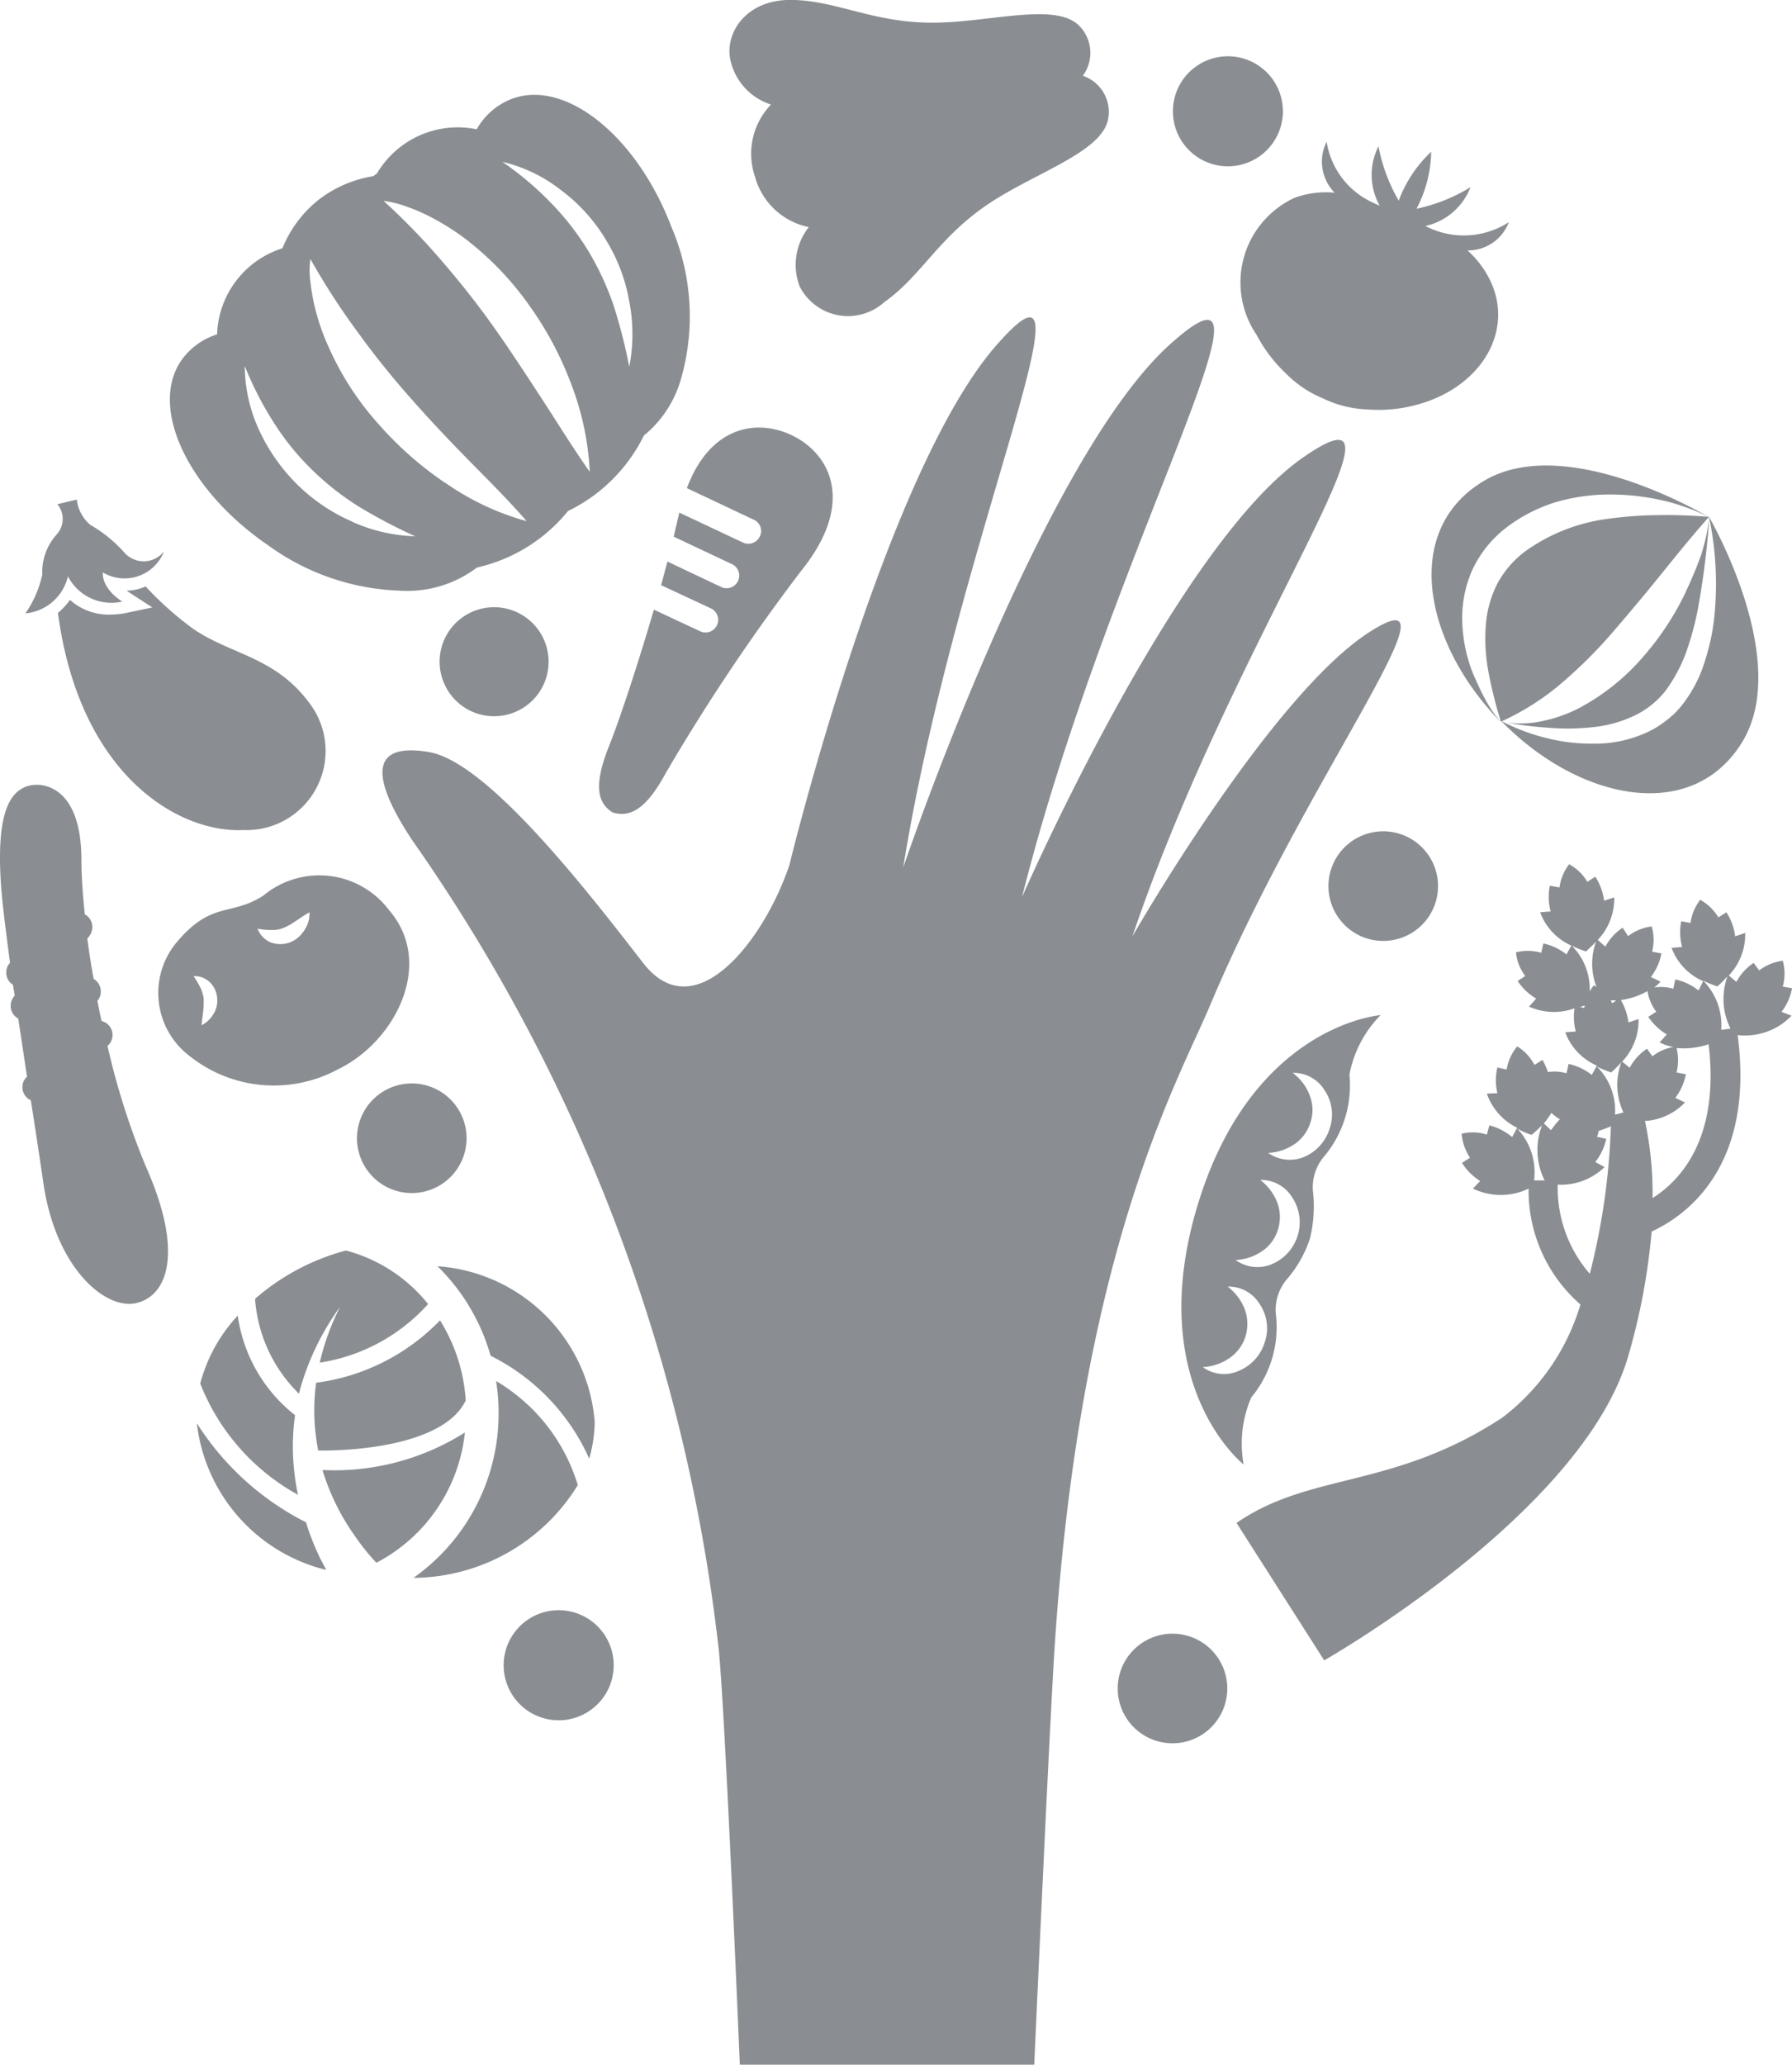 <svg xmlns="http://www.w3.org/2000/svg" width="61.191" height="70.486" viewBox="0 0 61.191 70.486">
  <g id="グループ_17" data-name="グループ 17" transform="translate(227.838 -84)" opacity="0.537">
    <path id="パス_1" data-name="パス 1" d="M24.8,70.1s-.5-12.059-.72-14.175A59.66,59.66,0,0,0,13.614,28.3c-1.439-2.173-1.439-3.353.576-3.008s5.454,4.807,7.311,7.2c1.784,2.3,4.159-.835,4.994-3.353,0,0,3.238-13.326,7.037-17.7S32.192,18,30.379,29.234c0,0,4.72-13.93,9.124-17.873s-2.058,6.922-5.066,18.881c0,0,5.224-11.973,9.6-15.01S41.719,21.2,38.207,31.58c0,0,4.706-8.217,8.1-10.39S44.151,26.1,40.87,33.911c-1.108,2.634-4.447,8.4-5.325,22.018-.187,2.95-.691,14.175-.691,14.175H24.8Z" transform="translate(-227.376 84.382)" fill="#252d34"/>
    <path id="パス_2" data-name="パス 2" d="M26.3,14.336c-1.194-.561-2.777-.3-3.569,1.813l2.288,1.079a.42.42,0,0,1,.2.576.432.432,0,0,1-.576.2l-2.173-1.022V17c-.058.259-.13.532-.187.806l2.015.95a.432.432,0,0,1-.374.777l-1.856-.878c-.072.273-.144.532-.216.806l1.727.806a.432.432,0,0,1-.374.777l-1.6-.748c-.59,2.015-1.223,3.9-1.54,4.677-.489,1.238-.432,1.9.13,2.245.633.2,1.18-.173,1.813-1.338a67.858,67.858,0,0,1,4.648-6.936C28.492,16.653,27.642,14.97,26.3,14.336Z" transform="translate(-227.115 84.515)" fill="#252d34"/>
    <path id="パス_3" data-name="パス 3" d="M.979,25.879c.547-.144,1.8.086,1.8,2.533,0,.518.043,1.151.115,1.856a.492.492,0,0,1,.259.446.537.537,0,0,1-.173.374q.086.669.216,1.382a.5.5,0,0,1,.245.432.473.473,0,0,1-.115.317c.043.23.086.461.144.691a.49.49,0,0,1,.2.849,25.233,25.233,0,0,0,1.31,4.116c1.31,2.95.734,4.418-.331,4.663s-2.777-1.223-3.18-4.173c-.115-.791-.259-1.741-.417-2.749a.492.492,0,0,1-.288-.446.468.468,0,0,1,.158-.36l-.3-1.986a.485.485,0,0,1-.259-.432A.5.5,0,0,1,.5,33.046c-.014-.13-.043-.259-.058-.374a.484.484,0,0,1-.23-.417.456.456,0,0,1,.13-.331C.2,30.844.072,29.88.029,29.2-.129,26.743.36,26.052.979,25.879Z" transform="translate(-227.837 84.945)" fill="#252d34"/>
    <path id="パス_4" data-name="パス 4" d="M2.358,19.877a1.977,1.977,0,0,0,1.4.5,2.865,2.865,0,0,0,.461-.043l.95-.2-.82-.532c-.014-.014-.043-.029-.058-.043a1.531,1.531,0,0,0,.648-.144,11.233,11.233,0,0,0,1.612,1.439c1.324.921,2.893.95,4.087,2.691a2.7,2.7,0,0,1-2.346,4.188c-2.187.115-5.6-1.828-6.346-7.411A2.4,2.4,0,0,0,2.358,19.877ZM1.927,16.61A.786.786,0,0,1,1.9,17.646a1.927,1.927,0,0,0-.489,1.367,3.648,3.648,0,0,1-.576,1.324,1.645,1.645,0,0,0,1.453-1.266,1.669,1.669,0,0,0,1.856.863c-.748-.489-.662-.993-.662-.993a1.448,1.448,0,0,0,2.087-.72.881.881,0,0,1-1.338.058,4.641,4.641,0,0,0-1.18-.964,1.334,1.334,0,0,1-.461-.863Z" transform="translate(-227.806 84.602)" fill="#252d34"/>
    <path id="パス_5" data-name="パス 5" d="M24.9,6.03a2.418,2.418,0,0,1,.547-2.461,2.059,2.059,0,0,1-1.382-1.5c-.216-.921.518-2.087,2.072-2.072s2.792.791,4.878.777c1.928-.014,4.145-.705,4.95.1a1.315,1.315,0,0,1,.13,1.713,1.3,1.3,0,0,1,.863,1.482c-.216,1.122-2.432,1.8-4.044,2.864-1.741,1.151-2.331,2.49-3.6,3.382a1.851,1.851,0,0,1-2.893-.547,2.077,2.077,0,0,1,.317-2.015A2.4,2.4,0,0,1,24.9,6.03Z" transform="translate(-226.958 84)" fill="#252d34"/>
    <path id="パス_6" data-name="パス 6" d="M49.464,9.572a3.31,3.31,0,0,0-.849-1.194,1.489,1.489,0,0,0,1.41-.964,2.836,2.836,0,0,1-2.849.13,2.146,2.146,0,0,0,1.54-1.324,5.817,5.817,0,0,1-1.842.734,4.317,4.317,0,0,0,.5-1.943,4.34,4.34,0,0,0-1.108,1.669,5.881,5.881,0,0,1-.691-1.856,2.149,2.149,0,0,0,.043,2.029c-.058-.029-.13-.058-.187-.086a2.749,2.749,0,0,1-1.626-2.1,1.51,1.51,0,0,0,.273,1.741,3.121,3.121,0,0,0-1.367.173,3.182,3.182,0,0,0-1.3,4.677,5,5,0,0,0,.993,1.31,3.8,3.8,0,0,0,1.281.863,3.765,3.765,0,0,0,1.5.374,4.917,4.917,0,0,0,1.641-.144C48.974,13.112,50.154,11.285,49.464,9.572Z" transform="translate(-226.342 84.171)" fill="#252d34"/>
    <path id="パス_7" data-name="パス 7" d="M6.483,46.87A5.841,5.841,0,0,0,10.9,51.878c-.072-.144-.144-.273-.216-.417a8.779,8.779,0,0,1-.475-1.209A9.474,9.474,0,0,1,6.483,46.87Z" transform="translate(-227.599 85.714)" fill="#252d34"/>
    <path id="パス_8" data-name="パス 8" d="M16.224,44.756a7.2,7.2,0,0,1,3.367,3.511A4.647,4.647,0,0,0,19.779,47a5.789,5.789,0,0,0-5.368-5.3A6.9,6.9,0,0,1,16.224,44.756Z" transform="translate(-227.31 85.525)" fill="#252d34"/>
    <path id="パス_9" data-name="パス 9" d="M9.832,46.726a5.257,5.257,0,0,1-1.957-3.4,5.451,5.451,0,0,0-1.281,2.317,7.421,7.421,0,0,0,3.339,3.8,6.987,6.987,0,0,1-.13-.82A7.627,7.627,0,0,1,9.832,46.726Z" transform="translate(-227.595 85.584)" fill="#252d34"/>
    <path id="パス_10" data-name="パス 10" d="M9.9,46.07c.029-.115.058-.23.1-.36a8.827,8.827,0,0,1,1.3-2.6,8.358,8.358,0,0,0-.691,1.9,6.24,6.24,0,0,0,3.7-2,5.338,5.338,0,0,0-2.806-1.828A7.757,7.757,0,0,0,8.4,42.832,5.021,5.021,0,0,0,9.9,46.07Z" transform="translate(-227.529 85.506)" fill="#252d34"/>
    <path id="パス_11" data-name="パス 11" d="M16.44,45.481a6.511,6.511,0,0,1,.086,1.065A6.863,6.863,0,0,1,13.619,52.2a6.643,6.643,0,0,0,5.612-3.166A6.205,6.205,0,0,0,16.44,45.481Z" transform="translate(-227.339 85.663)" fill="#252d34"/>
    <path id="パス_12" data-name="パス 12" d="M15.485,47.175a8.338,8.338,0,0,1-4.864,1.281,7.8,7.8,0,0,0,1.122,2.274,7.224,7.224,0,0,0,.72.892,5.683,5.683,0,0,0,3.022-4.447Z" transform="translate(-227.448 85.725)" fill="#252d34"/>
    <path id="パス_13" data-name="パス 13" d="M15.523,46.216a5.85,5.85,0,0,0-.878-2.734,7.155,7.155,0,0,1-4.231,2.13c0,.043-.014.072-.014.115a7.043,7.043,0,0,0,.086,2.2C11.969,47.943,14.833,47.67,15.523,46.216Z" transform="translate(-227.458 85.59)" fill="#252d34"/>
    <path id="パス_14" data-name="パス 14" d="M59.384,31.757a1.665,1.665,0,0,0-.806.331l-.187-.259a1.8,1.8,0,0,0-.59.648l-.259-.216a2.042,2.042,0,0,0,.561-1.453l-.345.115a1.871,1.871,0,0,0-.3-.82l-.273.173a1.663,1.663,0,0,0-.619-.6,1.645,1.645,0,0,0-.331.791l-.317-.058a1.91,1.91,0,0,0,.029.878l-.36.029a2,2,0,0,0,1.079,1.137l-.158.317a1.923,1.923,0,0,0-.792-.374l-.072.317a1.452,1.452,0,0,0-.648-.043,1.623,1.623,0,0,0,.216-.2l-.331-.158a1.871,1.871,0,0,0,.36-.806l-.317-.058a1.672,1.672,0,0,0-.014-.863,1.665,1.665,0,0,0-.806.331l-.187-.288a1.8,1.8,0,0,0-.59.648l-.259-.23a2.042,2.042,0,0,0,.561-1.453l-.345.115a1.972,1.972,0,0,0-.3-.82l-.273.173a1.664,1.664,0,0,0-.619-.6,1.645,1.645,0,0,0-.331.792l-.331-.058a1.91,1.91,0,0,0,.029.878l-.36.029a2,2,0,0,0,1.065,1.137L52,31.541a1.923,1.923,0,0,0-.791-.374l-.072.317a1.645,1.645,0,0,0-.863-.014,1.583,1.583,0,0,0,.317.806l-.259.173a1.953,1.953,0,0,0,.633.6l-.245.273a2.059,2.059,0,0,0,1.554.058,1.957,1.957,0,0,0,.043.791l-.36.029a2,2,0,0,0,1.079,1.137l-.173.317a1.922,1.922,0,0,0-.791-.374L52,35.6a1.379,1.379,0,0,0-.633-.043,2.694,2.694,0,0,0-.187-.417l-.273.173a1.629,1.629,0,0,0-.59-.633,1.633,1.633,0,0,0-.36.792l-.317-.072a1.894,1.894,0,0,0,0,.878l-.36.014a2.032,2.032,0,0,0,1.036,1.166l-.173.317a1.982,1.982,0,0,0-.777-.4l-.086.317a1.556,1.556,0,0,0-.863-.029,1.813,1.813,0,0,0,.288.82l-.273.173a1.927,1.927,0,0,0,.619.619l-.245.259a2.177,2.177,0,0,0,1.9,0,5.155,5.155,0,0,0,1.77,3.957,7.555,7.555,0,0,1-2.662,3.857c-3.713,2.446-6.562,1.856-9.081,3.6l2.993,4.691s8.879-5.037,10.4-10.448A22.082,22.082,0,0,0,54.908,41c1.094-.5,3.54-2.144,2.936-6.706a2.2,2.2,0,0,0,1.842-.662l-.345-.13a1.871,1.871,0,0,0,.36-.806l-.317-.058A1.622,1.622,0,0,0,59.384,31.757Zm-4.619,1.036a1.6,1.6,0,0,0,.3.705l-.273.173a1.953,1.953,0,0,0,.633.6l-.245.273a1.626,1.626,0,0,0,.475.158,1.533,1.533,0,0,0-.72.317l-.187-.259a1.8,1.8,0,0,0-.59.648L53.9,35.2a2.042,2.042,0,0,0,.561-1.453l-.345.115a2.075,2.075,0,0,0-.259-.763A2.549,2.549,0,0,0,54.764,32.793Zm-1.252.317H53.7l-.144.1A.7.7,0,0,0,53.512,33.109Zm-1.338-1.871a3.136,3.136,0,0,0,.489.2c.13-.115.245-.23.345-.331a2.19,2.19,0,0,0,.014,1.54.357.357,0,0,1-.086-.058,1.534,1.534,0,0,0-.144.216A2.088,2.088,0,0,0,52.174,31.238Zm.446,2.043c0,.029-.014.058-.014.086l-.144-.029a1.093,1.093,0,0,0,.158-.058Zm.417,2.087a3.137,3.137,0,0,0,.489.2,3.91,3.91,0,0,0,.345-.345,2.218,2.218,0,0,0,.072,1.713l-.288.072a2.115,2.115,0,0,0-.619-1.641Zm-1.554,1.583a1.662,1.662,0,0,0,.288.216,2.84,2.84,0,0,0-.3.374l-.245-.23A3.267,3.267,0,0,0,51.483,36.952Zm-1.166.532a2.183,2.183,0,0,0,.489.216,4.086,4.086,0,0,0,.36-.331,2.318,2.318,0,0,0,.086,1.885h-.36A2.182,2.182,0,0,0,50.318,37.484ZM51.7,39.4a2.137,2.137,0,0,0,1.6-.6l-.317-.173a1.923,1.923,0,0,0,.374-.791l-.317-.072a.825.825,0,0,0,.058-.2,3.041,3.041,0,0,0,.417-.158,23.314,23.314,0,0,1-.72,5.037A4.477,4.477,0,0,1,51.7,39.4Zm3.238.461a11.605,11.605,0,0,0-.259-2.634,2.069,2.069,0,0,0,1.367-.633l-.331-.158a1.871,1.871,0,0,0,.36-.806l-.317-.058a1.743,1.743,0,0,0,0-.835,2.658,2.658,0,0,0,1.094-.13C57.24,37.844,55.872,39.269,54.937,39.859ZM57.6,34.073l-.317.043a2.159,2.159,0,0,0-.619-1.684,3.135,3.135,0,0,0,.489.2,3.906,3.906,0,0,0,.345-.345A2.251,2.251,0,0,0,57.6,34.073Z" transform="translate(-226.347 85.04)" fill="#252d34"/>
    <path id="パス_15" data-name="パス 15" d="M41.3,46.483a3.742,3.742,0,0,0,.849-2.777,1.615,1.615,0,0,1,.389-1.281,4.125,4.125,0,0,0,.763-1.353,4.605,4.605,0,0,0,.115-1.554,1.619,1.619,0,0,1,.389-1.281,3.779,3.779,0,0,0,.849-2.777,3.917,3.917,0,0,1,1.065-2.029s-4.375.317-6.246,6.476,1.569,8.865,1.569,8.865a3.96,3.96,0,0,1,.259-2.288Zm.576-8.347a1.757,1.757,0,0,0,.964-.345,1.382,1.382,0,0,0,.489-.72,1.322,1.322,0,0,0-.014-.849,1.7,1.7,0,0,0-.6-.82,1.239,1.239,0,0,1,1.079.576A1.481,1.481,0,0,1,43.98,37.3a1.547,1.547,0,0,1-.892.979,1.281,1.281,0,0,1-1.209-.144Zm-1.108,3.655a1.757,1.757,0,0,0,.964-.345,1.382,1.382,0,0,0,.489-.72,1.427,1.427,0,0,0-.014-.849,1.766,1.766,0,0,0-.6-.82,1.239,1.239,0,0,1,1.079.576,1.53,1.53,0,0,1,.2,1.324,1.547,1.547,0,0,1-.892.979,1.261,1.261,0,0,1-1.223-.144Zm-1.122,3.655a1.757,1.757,0,0,0,.964-.345,1.407,1.407,0,0,0,.5-.72,1.475,1.475,0,0,0-.014-.863,1.766,1.766,0,0,0-.6-.82,1.239,1.239,0,0,1,1.079.576,1.481,1.481,0,0,1,.187,1.324,1.547,1.547,0,0,1-.892.979A1.228,1.228,0,0,1,39.648,45.447Z" transform="translate(-226.413 85.222)" fill="#252d34"/>
    <path id="パス_16" data-name="パス 16" d="M8.789,29.526c-1.108.705-1.741.173-2.921,1.554A2.7,2.7,0,0,0,6.3,35.009a4.612,4.612,0,0,0,5.037.446c1.957-.935,3.339-3.612,1.756-5.44a2.982,2.982,0,0,0-4.3-.489ZM7.221,32.995a.863.863,0,0,1-.13.576,1.007,1.007,0,0,1-.4.374c.014-.187.043-.36.058-.5s.014-.288.014-.4a1.238,1.238,0,0,0-.1-.36,3.424,3.424,0,0,0-.245-.417.757.757,0,0,1,.532.187A.835.835,0,0,1,7.221,32.995Zm2.993-2.317a1.032,1.032,0,0,1-.489.432.953.953,0,0,1-.691,0,.843.843,0,0,1-.432-.461,2.468,2.468,0,0,0,.532.043.9.9,0,0,0,.389-.086A2.058,2.058,0,0,0,9.9,30.39c.144-.086.288-.2.475-.3A.963.963,0,0,1,10.214,30.678Z" transform="translate(-227.646 85.054)" fill="#252d34"/>
    <path id="パス_17" data-name="パス 17" d="M17.252,3.268A2.35,2.35,0,0,0,16.071,4.3a3.2,3.2,0,0,0-3.4,1.5l-.13.1a4.117,4.117,0,0,0-1.885.82A4.074,4.074,0,0,0,9.437,8.362,3.19,3.19,0,0,0,7.207,11.3a2.354,2.354,0,0,0-1.223.892c-1.108,1.612.23,4.447,2.979,6.318a8.1,8.1,0,0,0,4.5,1.54,3.939,3.939,0,0,0,2.619-.791,5.576,5.576,0,0,0,3.108-1.928,5.612,5.612,0,0,0,2.59-2.576,3.851,3.851,0,0,0,1.266-1.928,7.739,7.739,0,0,0-.331-5.209C21.526,4.505,19.079,2.562,17.252,3.268Zm-5.44,14.42a6.14,6.14,0,0,1-1.871-1.266,6.349,6.349,0,0,1-1.3-1.856,5.268,5.268,0,0,1-.489-2.187,11.386,11.386,0,0,0,.979,1.914,8.834,8.834,0,0,0,1.3,1.612,9.377,9.377,0,0,0,1.626,1.281,18.478,18.478,0,0,0,1.914,1.007,5.638,5.638,0,0,1-2.159-.5Zm3.195-1.31a11.882,11.882,0,0,1-2.3-2.029,9.977,9.977,0,0,1-1.684-2.6,7.692,7.692,0,0,1-.5-1.468,7.291,7.291,0,0,1-.13-.777,2.81,2.81,0,0,1,0-.777,23.559,23.559,0,0,0,1.6,2.475c.547.763,1.151,1.511,1.77,2.216s1.281,1.41,1.957,2.1,1.382,1.382,2.058,2.159a8.991,8.991,0,0,1-2.763-1.3Zm2.835-6.1A11.5,11.5,0,0,1,19.3,13a9.672,9.672,0,0,1,.633,2.993c-.6-.849-1.108-1.684-1.641-2.5s-1.051-1.612-1.6-2.389-1.137-1.525-1.756-2.245a23.434,23.434,0,0,0-2.043-2.115,3.475,3.475,0,0,1,.763.187,6.332,6.332,0,0,1,.72.3,8.429,8.429,0,0,1,1.324.82A10.505,10.505,0,0,1,17.842,10.276ZM20.475,8.06a5.918,5.918,0,0,1,.806,2.115,5.817,5.817,0,0,1,0,2.231,18.421,18.421,0,0,0-.532-2.087,9.786,9.786,0,0,0-.878-1.885A9.331,9.331,0,0,0,18.59,6.793a10.962,10.962,0,0,0-1.641-1.382,5.169,5.169,0,0,1,2,.964A5.863,5.863,0,0,1,20.475,8.06Z" transform="translate(-227.632 84.114)" fill="#252d34"/>
    <path id="パス_18" data-name="パス 18" d="M55.748,19.582a9.642,9.642,0,0,1-1.482,2.245,7.558,7.558,0,0,1-2.144,1.713,4.9,4.9,0,0,1-1.31.461,3.529,3.529,0,0,1-1.166.043,11.1,11.1,0,0,0,1.367.173,7.855,7.855,0,0,0,1.54-.014,4.267,4.267,0,0,0,1.425-.389,2.959,2.959,0,0,0,1.094-.878,5.293,5.293,0,0,0,.691-1.3,10.23,10.23,0,0,0,.4-1.482,27.881,27.881,0,0,0,.389-3.137,6.78,6.78,0,0,1-.288,1.324,13.229,13.229,0,0,1-.518,1.238Z" transform="translate(-226.021 84.622)" fill="#252d34"/>
    <path id="パス_19" data-name="パス 19" d="M53.3,20.937c.532-.619,1.065-1.252,1.6-1.914s1.065-1.324,1.669-2c-.576-.043-1.151-.072-1.713-.058a12.617,12.617,0,0,0-1.655.115,6.214,6.214,0,0,0-2.893,1.108,3.381,3.381,0,0,0-.964,1.108,3.7,3.7,0,0,0-.4,1.453,6.153,6.153,0,0,0,.1,1.612,14.665,14.665,0,0,0,.417,1.655,8.728,8.728,0,0,0,2.115-1.353A16.3,16.3,0,0,0,53.3,20.937Z" transform="translate(-226.048 84.62)" fill="#252d34"/>
    <path id="パス_20" data-name="パス 20" d="M48.629,22.566a5.145,5.145,0,0,1-.417-1.756,4.051,4.051,0,0,1,.317-1.871,3.886,3.886,0,0,1,1.209-1.511,5.386,5.386,0,0,1,1.669-.849,6.549,6.549,0,0,1,1.8-.259,8.035,8.035,0,0,1,1.77.187,6.279,6.279,0,0,1,.849.245,5.657,5.657,0,0,1,.806.345s-4.835-2.921-7.67-1.252-2.087,5.54.561,8.246a4.288,4.288,0,0,1-.5-.72,8.3,8.3,0,0,1-.389-.806Z" transform="translate(-226.112 84.561)" fill="#252d34"/>
    <path id="パス_21" data-name="パス 21" d="M57.683,24.705c1.713-2.806-1.137-7.685-1.137-7.685a11,11,0,0,1,.2,3.224,7.22,7.22,0,0,1-.317,1.626,4.605,4.605,0,0,1-.763,1.525,2.878,2.878,0,0,1-.633.619,3.068,3.068,0,0,1-.763.432,4.2,4.2,0,0,1-1.669.317,6.25,6.25,0,0,1-1.641-.2,6.828,6.828,0,0,1-1.511-.576C52.1,26.706,55.971,27.512,57.683,24.705Z" transform="translate(-226.028 84.622)" fill="#252d34"/>
    <path id="パス_22" data-name="パス 22" d="M14.48,21.849a1.861,1.861,0,1,1,.55,1.331,1.878,1.878,0,0,1-.55-1.331Z" transform="translate(-227.307 84.73)" fill="#252d34"/>
    <path id="パス_23" data-name="パス 23" d="M36.818,55.669A1.871,1.871,0,1,1,37.371,57,1.878,1.878,0,0,1,36.818,55.669Z" transform="translate(-226.49 85.967)" fill="#252d34"/>
    <path id="パス_24" data-name="パス 24" d="M16.59,54.9a1.879,1.879,0,1,1,.55,1.335,1.878,1.878,0,0,1-.55-1.335Z" transform="translate(-227.23 85.939)" fill="#252d34"/>
    <path id="パス_25" data-name="パス 25" d="M43.76,29.248a1.871,1.871,0,1,1,1.871,1.871A1.871,1.871,0,0,1,43.76,29.248Z" transform="translate(-226.236 85.001)" fill="#252d34"/>
    <path id="パス_26" data-name="パス 26" d="M38.637,3.731a1.878,1.878,0,1,1,1.878,1.878A1.878,1.878,0,0,1,38.637,3.731Z" transform="translate(-226.424 84.068)" fill="#252d34"/>
    <path id="パス_27" data-name="パス 27" d="M11.759,37.551a1.871,1.871,0,1,1,1.871,1.871A1.871,1.871,0,0,1,11.759,37.551Z" transform="translate(-227.407 85.305)" fill="#252d34"/>
  </g>
</svg>
